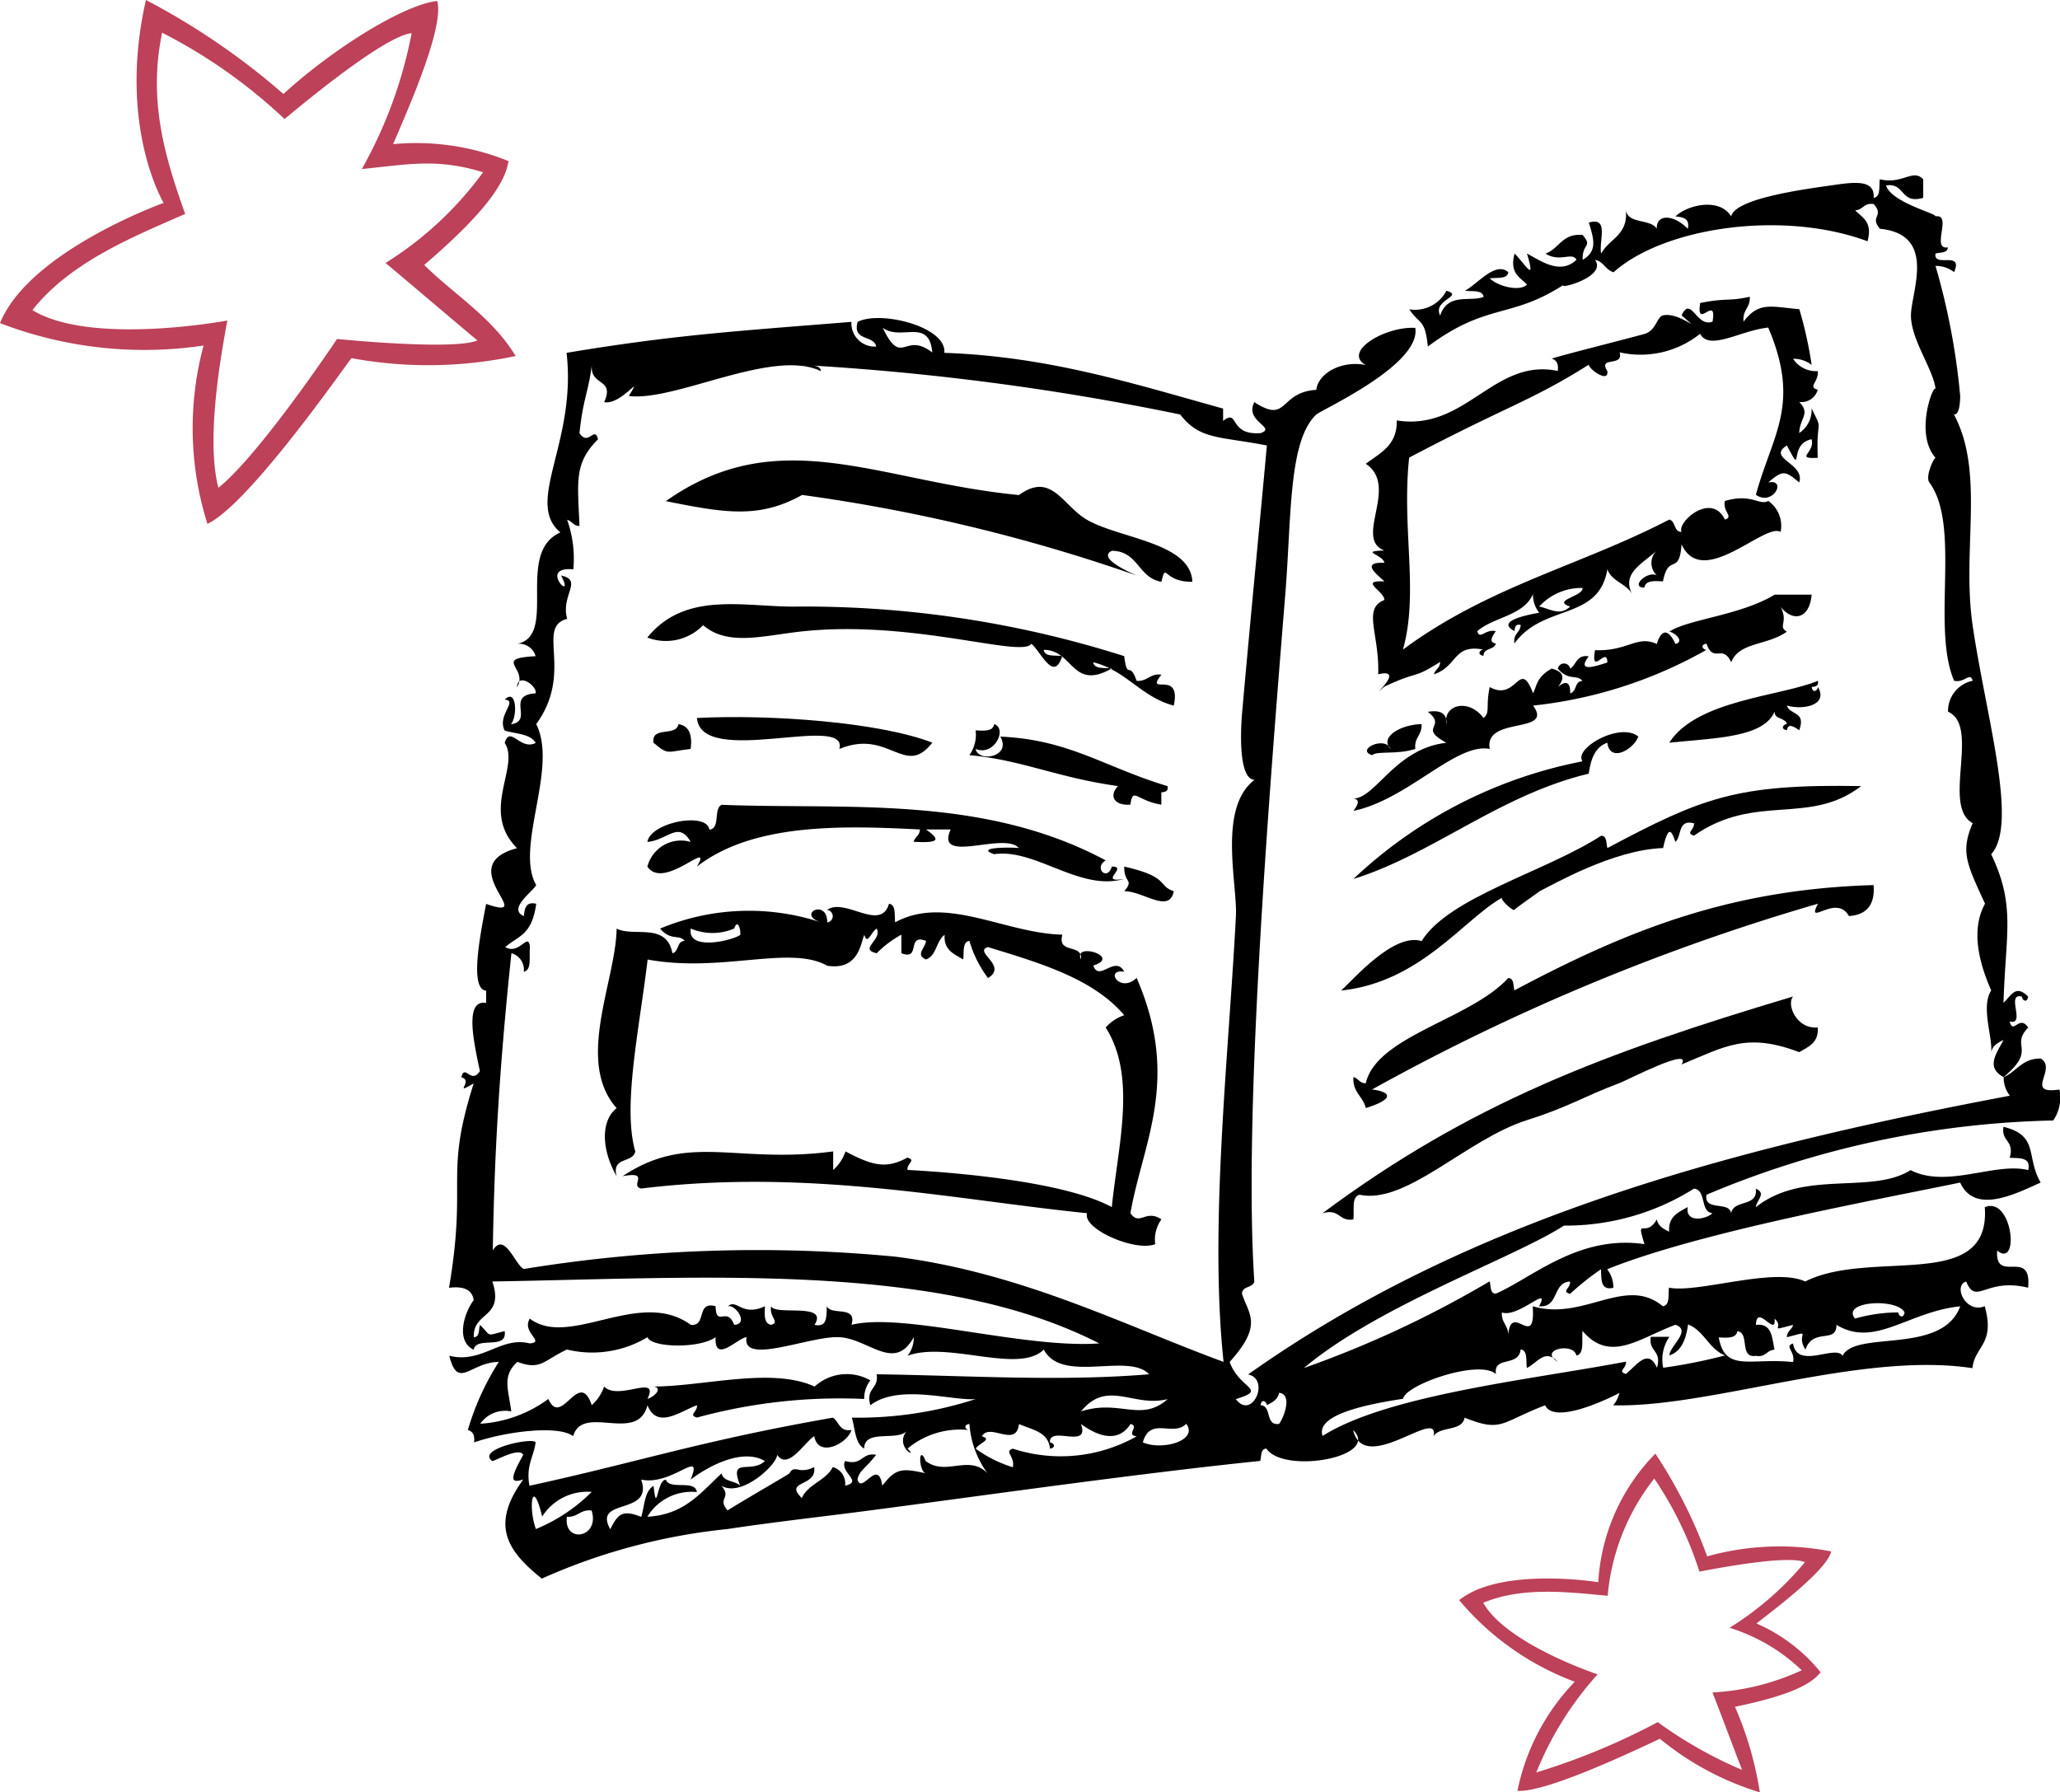 <svg xmlns="http://www.w3.org/2000/svg" width="83.503" height="72.659" viewBox="0 0 83.503 72.659"><g transform="translate(-37.608 -513.374)"><path d="M55.329,514.787c-1.306.139-4.135,1.858-6.233,3.771a28.6,28.6,0,0,0-5.573-3.81c-1.162,5.11.719,8.226.719,8.226s-5.448,1.951-6.634,4.873a16.28,16.28,0,0,0,8.252.909,12.9,12.9,0,0,0,.156,7.23c1.566-.735,4.993-5.564,5.836-6.719a17.107,17.107,0,0,0,6.657-.086c-.951-1.576-2.483-2.481-3.706-3.692,2.484-2.125,3.292-3.345,3.416-4.211a9.941,9.941,0,0,0-4.675-.686C53.961,519.591,55.653,515.884,55.329,514.787ZM52.275,521.6c1.85-.18,3.035-.45,4.915.132a14.211,14.211,0,0,1-3.954,3.678c1.221,1.018,2.493,2.111,3.723,3.139-.984.415-5.689-.059-5.689-.059s-3.129,4.691-4.809,6.032c-.518-1.978.114-5.425.362-6.78,0,0-5.517,1.036-7.9-.422,1.55-1.978,4.2-3.02,6.191-3.9-.832-2.337-1.506-4.6-.934-7.346a21.328,21.328,0,0,1,4.963,3.5c.829-.689,4.053-3.366,5.151-3.482A18.164,18.164,0,0,1,52.275,521.6Z" transform="translate(0 -1.374)" fill="#bd4159"/><path d="M118.838,584.618a10.894,10.894,0,0,0-5.027.2,19.766,19.766,0,0,0-2.1-4.165,8.1,8.1,0,0,0-2.315,5.212s-3.944-.641-5.638.729a11.246,11.246,0,0,0,4.685,3.307,8.908,8.908,0,0,0-2.322,4.422c1.192.079,4.878-1.694,5.773-2.11a11.831,11.831,0,0,0,4.052,2.172,14.006,14.006,0,0,0-1.007-3.469c2.211-.455,3.107-.922,3.471-1.4a6.872,6.872,0,0,0-2.6-1.977C116.406,587.065,118.667,585.39,118.838,584.618Zm-4.12,3.095a7.416,7.416,0,0,1,2.926,1.722,9.815,9.815,0,0,1-3.618.9c.4,1.023.8,2.108,1.2,3.14a17.294,17.294,0,0,1-3.419-1.937,27.54,27.54,0,0,1-4.922,2.04,13.359,13.359,0,0,1,2.485-3.977s-3.68-1.217-4.636-2.9c1.6-.678,3.548-.422,5.044-.285a8.914,8.914,0,0,1,1.889-4.752,14.7,14.7,0,0,1,1.83,3.772c.731-.139,3.574-.68,4.277-.383A12.562,12.562,0,0,1,114.717,587.713Z" transform="translate(-7.002 -8.349)" fill="#bd4159"/><g transform="translate(55.818 520.485)"><path d="M74.976,548.551c.393-1.474-5.6.781-5.774-1.255,2.975-.152,7.395.168,9.541,1C77.616,549.741,77,547.714,74.976,548.551Z" transform="translate(-59.161 -525.3)" fill-rule="evenodd"/><path d="M88.574,554.038c1.864.422,1.331.778,2.008,1-.185.932-1.254-.019-2.008,0C88.991,554.543,88.552,554.723,88.574,554.038Z" transform="translate(-61.212 -526.018)" fill-rule="evenodd"/><path d="M120.818,523.108c.234.7,2.039,1.127,2.008,1.254.7-.113-.2,1.369.5,1.256-.007.244-.308.194-.5.25-.1.6,1.144-.139.753.754a1.179,1.179,0,0,0-.753-.251,27.726,27.726,0,0,1,1,5.272c-.013.908-.272.716-.251.752,1.261,2.377.309,5.462.754,8.536.524,3.627,1.871,8.073.753,9.289,1,2.089.584,3.2.5,6.024.334-.316.493-.754,1-.251-.047.285-.251.14-.251,0-.681-.178.18,1.185-.5,1.005.139.567.392-.3.753.251-.751.762.378.867-1,2.007-.725-.4-.3-.937,0-1.506-.224.111-.449.221-.5.5.057-.647-.426-1.835,0-2.51-.325-.743-.928-2.291-.251-3.515-.744-1.616-1-2.1-.5-3.264-1.267-.688.324-3.932-1-4.519a1.253,1.253,0,0,1,1-1.254c-.11-.374-.322.1-.754,0-.928-2.178.291-6.279-1-8.035-.188-.256.207-1.052.251-1-.9-1.009-.03-3.148,0-2.761-.063-.792-1-2.016-1-3.012,0-.949,1.075-3.285-1.255-3.515-.438-.511.188-.492-.25-1-.405-.071-.432.238-.755.251.284.3.717.455.5,1.255-3.433-1.278-8.25-.572-10.293,1.255-.329-.089-.4-.442-.753-.5.516.709-1.617,1.237-1.255,1-2.2,1.422-3.092.708-5.522,2.511-.116-1.135-.314-.861-.753-1.507a1.437,1.437,0,0,0,1.507-.754c.742.219-.584.376-.253,1.005.313-.94,1.215-.54,1.759-.754-.041-.294-.458-.212-.754-.251.541-.3,1.237-1.2,1.756-.752-.039.293-.456.211-.752.25.351.344,1.238.542,1.508.251-.284-.3-.718-.455-.5-1.255.46.463.866,1.224.5,0,.521.263,1.334.893,2.007.252-.174-.337-.67.122-1.255-.252.559-.195.673-.833,1.506-.753.419.5-.022.318,0,1.005.621-.353.443-.867.251-1.508.844-.258.391.781.5,1.255.318-.6,1.1-.74,1-1.757.094.575,1,.335,1.255.753-.035-.6.672-.6,1.255,0,.092-.426-.2-.474-.5-.5.452-.454,1.78-.791,2.259,0,.143-.723,2.927-1.1,4.016-1.254.908-.131,1.818-.284,1.759.5.294-.041.212-.458.25-.754.917.224,1.338-.443,1.758,0v.754C121.386,523.879,121.609,522.987,120.818,523.108Z" transform="translate(-62.579 -522.701)" fill-rule="evenodd"/><path d="M90.858,533.833c.683-.23-.669-.467-.249-1.255,1.385.9.977-.4,2.51-.5.09-.71,1.077-1.2,2.007-1.005-.967-.54.8-1.583,2.007-1.506.238,1.5-3.8,3.315-4.015,3.514-1.132,1.068-1,4.127-1.255,7.281-.688,8.5-1.7,21.209-1.255,27.864-.063.274-.5.171-.5.5.28.85.858,1.255-.5,2.761.4,1.117,1.575,1.1.249,1.507.659.876,1.409-.808.5-1,8.78-6.224,19.215-9.1,30.877-11.3a1.184,1.184,0,0,1-.251-.754c.531-.223.741-.764,1.507-.752.682.42-.7,1.474.753,1.255a1.637,1.637,0,0,1-.251,1.255,38.116,38.116,0,0,0-14.058,3.012c-.107.694.936.236,1,.754.091-.578,1.1-.24,1-1,.446.183.037.456,0,.752,1.928-1.546,4.684-.5,6.276-1.506,1.474.759,3.425-.336,4.769,0,.118-.536-.359-.478-.753-.5.207-.71-.354-.65-.251-1.255,1.456.359.894,1.2,1.507,2.26-1.049.47-2.669,1.3-3.264,0-3.427.71-10.541,2-14.309,3.514a1.182,1.182,0,0,1,.251.753c-.536.117-.477-.359-.5-.753a11.064,11.064,0,0,0-1.255,1c-.365-.11.025-.219,0-.5-.723.03-.436,1.071-1.255,1,.494-.926-.833.486-1.507.252-.032.451.307.529.249,1.005.081-1.555,1.132.611,1-1.257,2.061.614,3.762-1.261,5.273,0,.3-.039.212-.457.251-.752,1.172.232,4.262-.846,5.521-.251,2.68-1.348,7.527.468,7.281-3.012,1.123-.468,1.432,2.511.5,1.758-.09,1.381,1.415-.135,1.255,1.506-1.728-.425-2.1.742-2.51-.251-.549.17-.008,1.317.753,1,.43,1.556-.4,1.6-.5,2.512-4.526-.689-10.61,1.609-14.56,1.506a1.285,1.285,0,0,0,.252-.5c-.976.5-2.688,1.19-3.013.5-1.787.678-1.739,1.118-3.264.5-.094.574-1.005.334-1.255.753.248-1.236-2.816,1.639-3.264-.251,1.132,1.1-2.814,1.8-3.515.753-.243.007-.194.308-.251.5-5.1.528-10.868,1.358-15.815,2.007-1.829.241-3.831.461-5.773.754a24.432,24.432,0,0,0-7.532,2.009c-1.418-1.132-2.091-2.176-.753-4.018-.537.174-.537-.034,0-1-.175-.324-1.145.259-1.256.251-.672-.486,1.67-.98,1.758-.753-.079.589-.4.942-.251,1.757,4.409-.959,6.963-1.828,12.3-2.761.256.163.26.577.753.5-.156.548-1.349,1.151-1.507.251-.381.224-1.07,1.412-1.506.753.009.386-1.443,1.749-2.26,1.255.439.512-.186.493.252,1,.884-.551,2.539-1.494,2.509-1.506.219-.378.376.07,1-.251.126.821-1.248.532-.5,1.255.262-.576.976-.7,1.255-1.255a.693.693,0,0,1,.5.754c.752-.165-.24-.536,0-1,.71.207.651-.353,1.256-.251-.418.555-.68.628-.754,1,.169.635.834-.908,1.005.251.538-.678.749-.73,1.756-.5-.291-.1-.291-1.22,0-.5.832.634,1.745-.286,2.511.5A3.813,3.813,0,0,1,79.059,574c-.285.047-.139.251,0,.25A3.327,3.327,0,0,0,76.55,575c.481.454-.593-.077,0-.753-.34.5-1.753-.08-1.758.753-.374-.212-.364-.808-.5-1.255a15.4,15.4,0,0,0,5.022-.754c-.946.087-3.113-.632-4.269.251-.207-.71.355-.65.252-1.255,3.731.053,7.436.3,11.045,0-.843-.9-3.527.4-4.268-1-1.024,1.006-3.875-.356-5.521.249a1.183,1.183,0,0,0,.249-.752c-.782,1.431-1.82.065-3.012,0s-3.966,1.163-3.765,0c-.359.027-1.308,1.1-1.255,0-.656.47-2.609.428-2.761,0a4.347,4.347,0,0,1-3.264.5c-.953.441-1.056.856-2.009.5-.636.58-.359,1.12-.249,2.009a1.226,1.226,0,0,0-1.256.5,5.211,5.211,0,0,0,2.76-1.005c.529,1.2,1.244-1.271,1.759.251a1.766,1.766,0,0,0,.5-.754c.589.6,2.264-.545,1.758.5.286-.088.635-.442.25-.5,2.1-.015,4.786-.794,6.526,0a1.93,1.93,0,0,1,2.26-.25,1.178,1.178,0,0,0-.25.753,21.94,21.94,0,0,0-6.779.754c-.365-.111.026-.22,0-.5-.687.251-1.609.988-2.007,0-.4,1.576-2.63-.075-3.012,1.255-.568-.446-2.651-.214-4.017.251.039-.292-.055-.447-.252-.5a10.683,10.683,0,0,1,1.256-2.762c-1.166.01-1.655,1.16-2.008-.25,1.337.333,2.086-.8,3.263-.5.648-.061-.344-.432,0-1.005,1.622,1.225,4.45-1.26,6.526.251.66.075.2-.974,1.005-.754.028.887.46-.025.753.754.614-.028.054-.83-.25-.754.363-.319.559.442,1.5,0-.021.358-.041.712.252.754.373-.109-.1-.321,0-.754.147.4,2.347-.173,1.756.754.536.118.477-.359.5-.754.186.4,1.229-.056,1,.754,2.089-.519,6.947.97,10.041.754-6.522-3.351-16.22-2.646-24.6-2.511.5,1.507-.8,1.206-.752,2.26.244-.008.194-.309.25-.5.484.466.2.46,1,.251.122.79-1.151.188-1.255.755-.733-.342-.4-1.474,0-2.01-.061-.442-.433-.571-1-.5.751-4.412-.207-4.488,1-8.284-.875.505.02-.111-.5-.251.14-.566.39.306.752-.249-.232-1.114-.655-2.92.252-2.763v-.5c-.694-.054-.221-2.339,0-3.515,2.188.746-1.439-1.551,1.254-2.26-1.508-1.512.132-3.295-.5-4.268.215-.736.631.326,1.255,0-.213-.373-.808-.363-1.255-.5-.325-.622.561-1.218,0-1.254.476-.484.53.658.252,1,.944-.14-.237-1.18,1-1.255.077-.3-.725-.865-.754-.251.478-.771-1.005-1.164.754-1.255a.693.693,0,0,0-.754-.5c1.684-.321-.1-3.691,1.758-4.518-1.466-1.227.67-3.638.251-7.28,4.357-.727,6.872-.879,11.547-1.255a.945.945,0,0,0,1.005,1c-.1-.484-.974-.2-.754-1,.908-.475,3.618.19,3.515,1.255,4.219.148,7.65,1.244,11.3,2.26v.5C90,532.823,89.548,533.931,90.858,533.833Zm-15.312-4.268c.786,1.633.864.117,2.008,1C77.428,529.139,76.287,530.112,75.546,529.565Zm32.885,34.895a9.765,9.765,0,0,1-5.272,1.5c-2.043,1.319-7.516,3.228-10.543,5.774a42.653,42.653,0,0,0,7.531-3.515c.057.194.008.5.251.5,1.474-.641,3.353-2.4,6.025-2.007-.364-1.171.041-.2.5-1.005.054.283.279.391.5.5-.043-.629.386-.786.753-1-.106.664.751.5,1,.251C108.666,565.395,108.947,564.528,108.43,564.459Zm-42.676,11.8c.507,1.481-1.987.711-1.254,2.008.321-.65.519-.789,1.254-.5.139-.446.13-1.042.5-1.255.14,1.239.13-.261.5-.251.153.433,1.192-.02,1.255.5a2.1,2.1,0,0,0-2.007,1c1.512-.077,2.184-1,3.012-1.757.067.353.551.287.754.5-.479-1.2.438-.466,1-1-.926-.549-2.344.24-3.012.753C68.292,574.931,67.022,576.527,65.754,576.257ZM83.578,574c.387,1.055-1.3.039-1.255.753.139,0,.285.2,0,.25-.06-.692-.74-.766-1.255-1-.114.99-1.187-.073-1.506.5.447.123-.109.268-.25.5a5.1,5.1,0,0,0,1.506.753c.1-.431-.373-.643,0-.753a6.261,6.261,0,0,0,5.02-.5c-.47-.06.142-.413-.25-.5C85.041,574.867,84.12,574.4,83.578,574ZM65.252,532.327c.621-1.014-.3.382-1,.25.447-.984-.577-.629-.5-1.507-.145,1.145-.342,1.305-.5,2.762.362.554.612-.317.752.251-.989.982-.819,1.736-.752,3.514-.251,0-.3-.2-.5-.25a4.684,4.684,0,0,1,.251,2.007c-1.482-.127.126,1.413-.5.251.916.19-.024.8.251,1.757-1.288.334.283,2.146-1.255,4.267.9,1.789-.882,5,0,6.527-.165.283-1.163.973-.5,1.256.029-.307.075-.595.5-.5-.181,1.29-.7,1.273-1.255,1.757.573.344.943-.647,1,0-.042.375.09.926-.25,1a.693.693,0,0,0-.5-.753c-.538,5.089-.7,8.607-.755,12.05.481-.783.9.584,1.256.753a58.739,58.739,0,0,1,15.061-.5c5.135.649,9.293,2.794,13.305,4.266-.586-5.485.214-12.5.5-18.073.068-1.295-.742-4.382.755-5.523-.679-.029-.557-2.143-.5-2.762.339-3.833.784-8.382,1-10.793-1.946-.382-2.708-.221-3.514-1.256a104.592,104.592,0,0,0-15.313-2.008c.3.04.713-.043.754.252C71.089,530.374,67.137,532.567,65.252,532.327Zm51.713,37.152c-.293-.588-2.582-.465-2.009.25a6.5,6.5,0,0,1,1.757-.25C116.713,569.619,116.919,569.764,116.965,569.479Zm-2.761.5c.011.79-.942.1-1.256,1.006-.432-.652.37-.79-.752-.5,0-.252.2-.3.251-.5-1.08.279-.321.118-.752-.251.075.785-.727-.638-.755.251.663-.076.647.525.755,1.006-.322.013-.349.321-.755.249-.693.107-.235-.936-.754-1-.041.293-.4.273-.752.252.251,1.437,1.3.815,3.012,1,.1-.431-.373-.643,0-.752.171,1.079,1.727.026,2.008.5.506-1.055,4.033-.014,4.769-2.009C117.083,569.457,115.768,570.929,114.2,569.981Zm-6.526,0c-1.478.553-2.651,1.563-3.766.251-.042.375.089.926-.25,1-.1-.557-1.566-.241-.754.25-.521-.544-.811.032-1.254.252-.04-.3.042-.713-.252-.752-.073.731-1.114.244-1,1-.671-.615-3.67.426-3.765,1-1.237.192-3.575.6-3.263,1.507,2.641-1.672,8.538-2.294,12.3-3.013.025.282-.366.392,0,.5.479-.41.9-1.035,1.255-.251.208-.71-.354-.65-.25-1.254h.753a1.628,1.628,0,0,0-.251,1.254,21.8,21.8,0,0,0,2.509-.5c-.659-.26-.844-1-1.5-1.255-.083.586-.258,1.083-.753,1.255C107.421,570.861,108.359,570.21,107.678,569.981Zm-24.1,3.515c1.565-.509,2.437.46,3.514-.5C85.708,573.346,84.641,572.173,83.578,573.5Zm8.033.5c.144-.153.587-1.191,0-1.256-.054.283-.28.391-.5.5,0-.139-.2-.284-.251,0C91.331,573.272,91.034,574.075,91.611,574Zm-5.523.753c.773.345,2.27-.071,1.758-.753C87.325,574.544,86.385,573.674,86.088,574.751Zm-24.6,3.514a6.924,6.924,0,0,0,2.26-1.506,2.173,2.173,0,0,0-2.008,1C61.332,576.073,61.171,577.406,61.487,578.265Zm1.255-.5c-.148,1.109,1.355.866,1-.251C63.273,577.456,63.193,577.795,62.742,577.763Z" transform="translate(-57.973 -523.385)" fill-rule="evenodd"/><path d="M106.553,541.012a1.182,1.182,0,0,1-.253-.752c-.377.876-1.587.921-2.258,1.5.109.373.321-.1.753,0-.155.224-.3.45,0,.5-.063.273-.5.171-.5.5-.286-.048-.139-.252,0-.251-1.235-.242-1.041.68-2.008,1,.047-.2.251-.25.249-.5-1.179.74-.784.312-2.259,1-.818.7.983-.79-.25-.5.055-1.646-.649-2.662.25-3.012,0-.367-1.058-.8,0-.753-.173-.19-1.058-.8,0-.754-.05-.336-1.041-.468,0-.5-1.255-.477.615-2.6-.753-3.514.568-.437,1.278-.732,1.255-1.758,2.807.442,3.931-2.545,6.526-2.007.041-.292-.055-.447-.249-.5.673-.206,2.542-.668,3.764-1,.469-.13.505-.7.753-.753.672-.153,1.7.84.753,0,.376-.83.615.522,1.255.251.187-1.137-.689.384-.5-.754,1.1-.217,1.117-.056,2.008-.251.031.451-.308.53-.251,1.005.616-.81,1.1-.607,2.26-.5a16.713,16.713,0,0,1,.5,2.259,1.186,1.186,0,0,0-.753-.25,1.106,1.106,0,0,0,1,.5c.052.429-.428.649,0,.753a.693.693,0,0,1-.752.5c.469.478.026.631,0,1.255a1.105,1.105,0,0,0,.5-1c.5,1.021.184.277.251,2.007-.963.046-.09-.206-.251-.753-.978.2-.29,1.6-1,.251-.833.53.754.728.5,1.5-.585-.494-.672-.494-1.256,0,.782-.156.188.987-.5.5.66-2.437,1.833-3.648.5-6.778-1.122.113-2.385.962-2.761.251a3.858,3.858,0,0,1-3.263.753c.173.612-.89.141-.5.754.078.51-.724-.052-.753-.252-2.337,1.474-3.25,1.643-7.279,3.766-.307,2.919.4,5.461-.251,7.782,3.5-2.586,7.2-3.4,10.794-5.271.272.063.172.5.5.5-.194-.4,1.212-1.635,1.756-.5.374-.11-.1-.323,0-.754,1.093-.32,1.392.2,1.759,0a1.229,1.229,0,0,1,.5,1.255c-.636-.394-3.178,2.355-4.016.5-.085,1.3-.529.34-.753,1.506-.357-.022-.71-.042-.753.251-.589,0,.091-.685.5-.5a.689.689,0,0,1,0-1c-.568.53-1.433.909-1,1.758-.24-.43-.832-.507-1-1.005-.344,2.109-2.6,1.387-3.765,3.012-.071-.4.237-.432.251-.753-.213-.047-.238.1-.251.25C104.738,541.335,106.176,541.084,106.553,541.012Zm1.255-.25c-.775-.252.545-.413.5-.753a2.324,2.324,0,0,0-1.756.753C107.012,540.859,107.4,541.16,107.807,540.761Z" transform="translate(-62.371 -523.284)" fill-rule="evenodd"/><path d="M101.536,548.585c-.748.244-1.528.065-1.756.252-.678-.222.53-.8.754-.252-.478-.509.473-1,1.255-1.005C101.819,548.031,101.482,548.11,101.536,548.585Z" transform="translate(-62.376 -525.334)" fill-rule="evenodd"/><path d="M86.788,545.249c.451.03.529-.309,1.005-.252-.7.9.824-.244.5,1.255-1.326-.348-1.924-1.423-3.263-1.757.04.293.457.212.752.251-1.625.925-1.562-.761-2.761-.754.04.293.458.212.753.251-.348,1.093-.867-.185-1.255-.5-.368.595-4.8-.979-9.289-.5-1.585.169-3,.616-4.016-.25a2.1,2.1,0,0,1-2.26.5c1.547-1.914,3.975-1.229,6.024-1.255a42.718,42.718,0,0,1,13.305,2.008C86.421,545.27,86.488,544.388,86.788,545.249Z" transform="translate(-58.924 -524.758)" fill-rule="evenodd"/><path d="M119.054,545.866c.048.285.251.14.251,0,.429.713-.548.953-1.255.754.108.393.79.215.5,1-.225-.154-.452-.3-.5,0-.284-.047-.139-.251,0-.251-.063-.272-.5-.169-.5-.5-.454,1.044-2.353,1.061-4.269,1.255,1.111-1.74,4.562-1.885,6.025-2.509C119.35,545.829,119.206,545.852,119.054,545.866Z" transform="translate(-63.827 -525.127)" fill-rule="evenodd"/><path d="M81.807,548.585c.1.554,1.47.335,1-.5,2.8.123,4.186,1.224,6.777,2.008.046.214-.1.238-.25.251v.5c-1.016-.164-1.146-.74-1.255,0-.695.043-.862-.384-.5-.753-2.459-.342-3.936-1.07-6.026-1.254a1.42,1.42,0,0,0,.252-1.006c.356.022.711.042.752-.251C83.107,547.75,82.567,548.9,81.807,548.585Z" transform="translate(-60.469 -525.334)" fill-rule="evenodd"/><path d="M109.254,548.372c-.5.174-.67.67-.753,1.255-3.609.86-6.352,3.282-9.539,4.268a18.7,18.7,0,0,1,9.288-4.769c-.377-.516,1.516-1.609,2.26-1.005C110.334,548.627,109.366,549.209,109.254,548.372Z" transform="translate(-62.311 -525.373)" fill-rule="evenodd"/><path d="M119.486,550.387c-2.115,1.624-4.277.263-6.777,2.008-.366-.11.025-.22,0-.5-.675-.173-.486.519-.753.754-.127-.344-.266-.812-.5.25-2.032.066-4.49,1.5-5.02,1.757.079-.038-1.1.772-1.005.754-.114.022-.6-.447-.5-.5-1.559.873-3.309,3.427-6.527,3.766.472-.416,2.116-2.356,3.264-2.008,1.109-1.785,5.022-2.81,7.28-4.269.244.007.194.308.25.5C113.036,550.865,114.4,550.295,119.486,550.387Z" transform="translate(-62.252 -525.63)" fill-rule="evenodd"/><path d="M85.534,553.49c-.5.3.062.865.249.25.7,0-.6.685.5.5-1.789.528-3.607-1.253-5.272-1-.812-.289.674-.284,1-.251-.589-.68-3.412.7-2.761-.753h-1c.621.438.506.554-.5.5.048-.2.251-.251.251-.5-3.024-.15-6.732-.289-9.037,1.506.691-1.2-1.337,1-2.007,0a1.406,1.406,0,0,1,1.756-1c-.5-.869-.928-.076-1.756,0,.128-.8,2.414-1.231,2.51-.5.463-.039.155-.85.5-1.005C74.949,551.439,80.537,550.812,85.534,553.49Z" transform="translate(-58.924 -525.721)" fill-rule="evenodd"/><path d="M99.463,563.917c-.108-.478-.54-.63-.5-1.255.2.048.25.252.5.251.442-1.924,4.251-2.592,5.773-4.267.245.006.2.307.252.5,4.718-2.514,8.842-4.1,14.56-4.269.064.818-.3,1.209-1,1.256-.513-.932-1.76.483-1.256-.5a87.348,87.348,0,0,0-18.075,7.531C100.526,563.263,100.613,563.56,99.463,563.917Z" transform="translate(-62.311 -526.107)" fill-rule="evenodd"/><path d="M74,555.974c.723-.521,2.175.91,2.511-.251.293.04.212.457.25.753,2.047-1.122,4.451.449,6.778.5-.22.807.829.343.754,1-.332-.71,1.667-.11.5.251.229.687.88-.445,1.255.251-.821-.125-.179.9.5.251,1.8,4.135.239,6.708-.25,9.539.376.539.614-.18,1.255.25a1.416,1.416,0,0,0-.251,1.005c-.8.322-2.964-.618-2.762-1.255-5.362-.542-11.286-1.83-18.075-1-.49-.108.411-.718-.752-.5,2.688-1.792,4.583-.479,8.535-1.005v.754a1.769,1.769,0,0,0,.5-.754c1.168.623,1.685.691,2.512.251.364.112-.027.221,0,.5,2.437.13,6.493.535,8.283,1.506.25-2.5,1.02-5.294-.249-7.279a1.751,1.751,0,0,1,.752-.5c-1.27-1.492-3.41-2.112-5.522-2.761-.621.182.828.756,0,1.255a4.687,4.687,0,0,1-.754-1.506c-.294.04-.212.457-.25.752-.368-.218-.8-.376-.753-1-.341.245-.326.846-.754,1-.446-.184-.037-.456,0-.752-.811-.311-.192.812-1,.5v-.753a4.262,4.262,0,0,0-1,.753c-.753-.165.24-.537,0-1-.235.142-.382.7-.5.251-.144.277-.2,1.463-1.507,1.255-1.513-.852-4.29.3-7.279-.251-.341,2.86-1.025,5.962-.5,7.782-.1.485-.975.2-.756,1.005-.621-1.082-.65-2.251,0-2.762-1.686-1.892-.034-5.149,0-7.279.684.357,2.02-.274,2.261,1,.273-.063.17-.5.5-.5-.227-.283-.562.015-1-.5a9.333,9.333,0,0,1,6.526-.251c-1.022-.329.252-.994.25,0A.254.254,0,0,0,74,555.974Zm-5.523.753c-.165.95,1.76.47,2.009.251.01-.268-.117-.638-.251-.251A2.227,2.227,0,0,1,68.475,556.727Z" transform="translate(-58.685 -526.196)" fill-rule="evenodd"/><path d="M99.064,567.966c-.341.078-.207.63-.25,1-.6.1-.545-.457-1.255-.25,6-4.461,11.392-6.489,19.078-8.787-.282.313.138,1.336,1,1.256.042.629-.385.786-.752,1-2.133-.807-2.993-.234-4.771.5.474-.759-2.184.63-2.509.752-1.5.563-2.047.965-3.765,1.507C103.4,565.722,100.953,568.375,99.064,567.966Z" transform="translate(-62.163 -526.642)" fill-rule="evenodd"/><path d="M82.107,537.027c1.325-.963,1.762.427,2.761,1.005,1.328.765,4.2.919,4.268,2.51-1.2.024-1.046-.841-1.255,0-.941-.148-.93-1.246-2.009-1.255-.587.284.644.84,1,1a69.623,69.623,0,0,0-13.555-3.264c-1.742.975-3.153.728-5.523.251C72.39,534.031,76.417,536.48,82.107,537.027Z" transform="translate(-59.013 -524.069)" fill-rule="evenodd"/><path d="M114.274,544.447c-.348-.761-.711.063-1-.754-.285.048-.138.252,0,.251a18.153,18.153,0,0,1-7.03,2.26c.87,1.178-2,.408-1.756,1.757-1.366-.265-3.329,2.058-5.522,2.51.155-.223.3-.449,0-.5.9-.015,1.7-2.031,3.766-2.259-1.182-.643.05-.634-.754-1.255.5-.085.785.052.754.5-.149-.772.885-1.078,1.506-.25.28-.228.078-.466.25-1.255,1.107.615,1.2-1.2,1.756.251.158-.292.13-.656.756-1,.52.14.531.391.249.752.31-.28.516-.218.5.251.274-.062.17-.5.5-.5-.226-.284-.562.015-1-.5a.254.254,0,0,1,.5,0c.256-.164.258-.578.753-.5-.529.691.332.385.753.251,0-.7-.684.6-.5-.5,1.332.052,1.694-.621,2.51-.251.074-.289.335-.881.754,0,.351-.089.022-.442-.251-.5.761-.506,2.886-.658,4.269-1.5h1.5c-.089.992-.753,1.116-1.256.5.322.628-.126.786.252,1C115.728,543.781,114.609,543.614,114.274,544.447Z" transform="translate(-62.311 -524.71)" fill-rule="evenodd"/><path d="M68.24,547.58c.441.062.572.433.5,1.005-.97.107-.892.274-1.506-.251C67.129,547.641,68.172,548.1,68.24,547.58Z" transform="translate(-58.953 -525.334)" fill-rule="evenodd"/></g></g></svg>